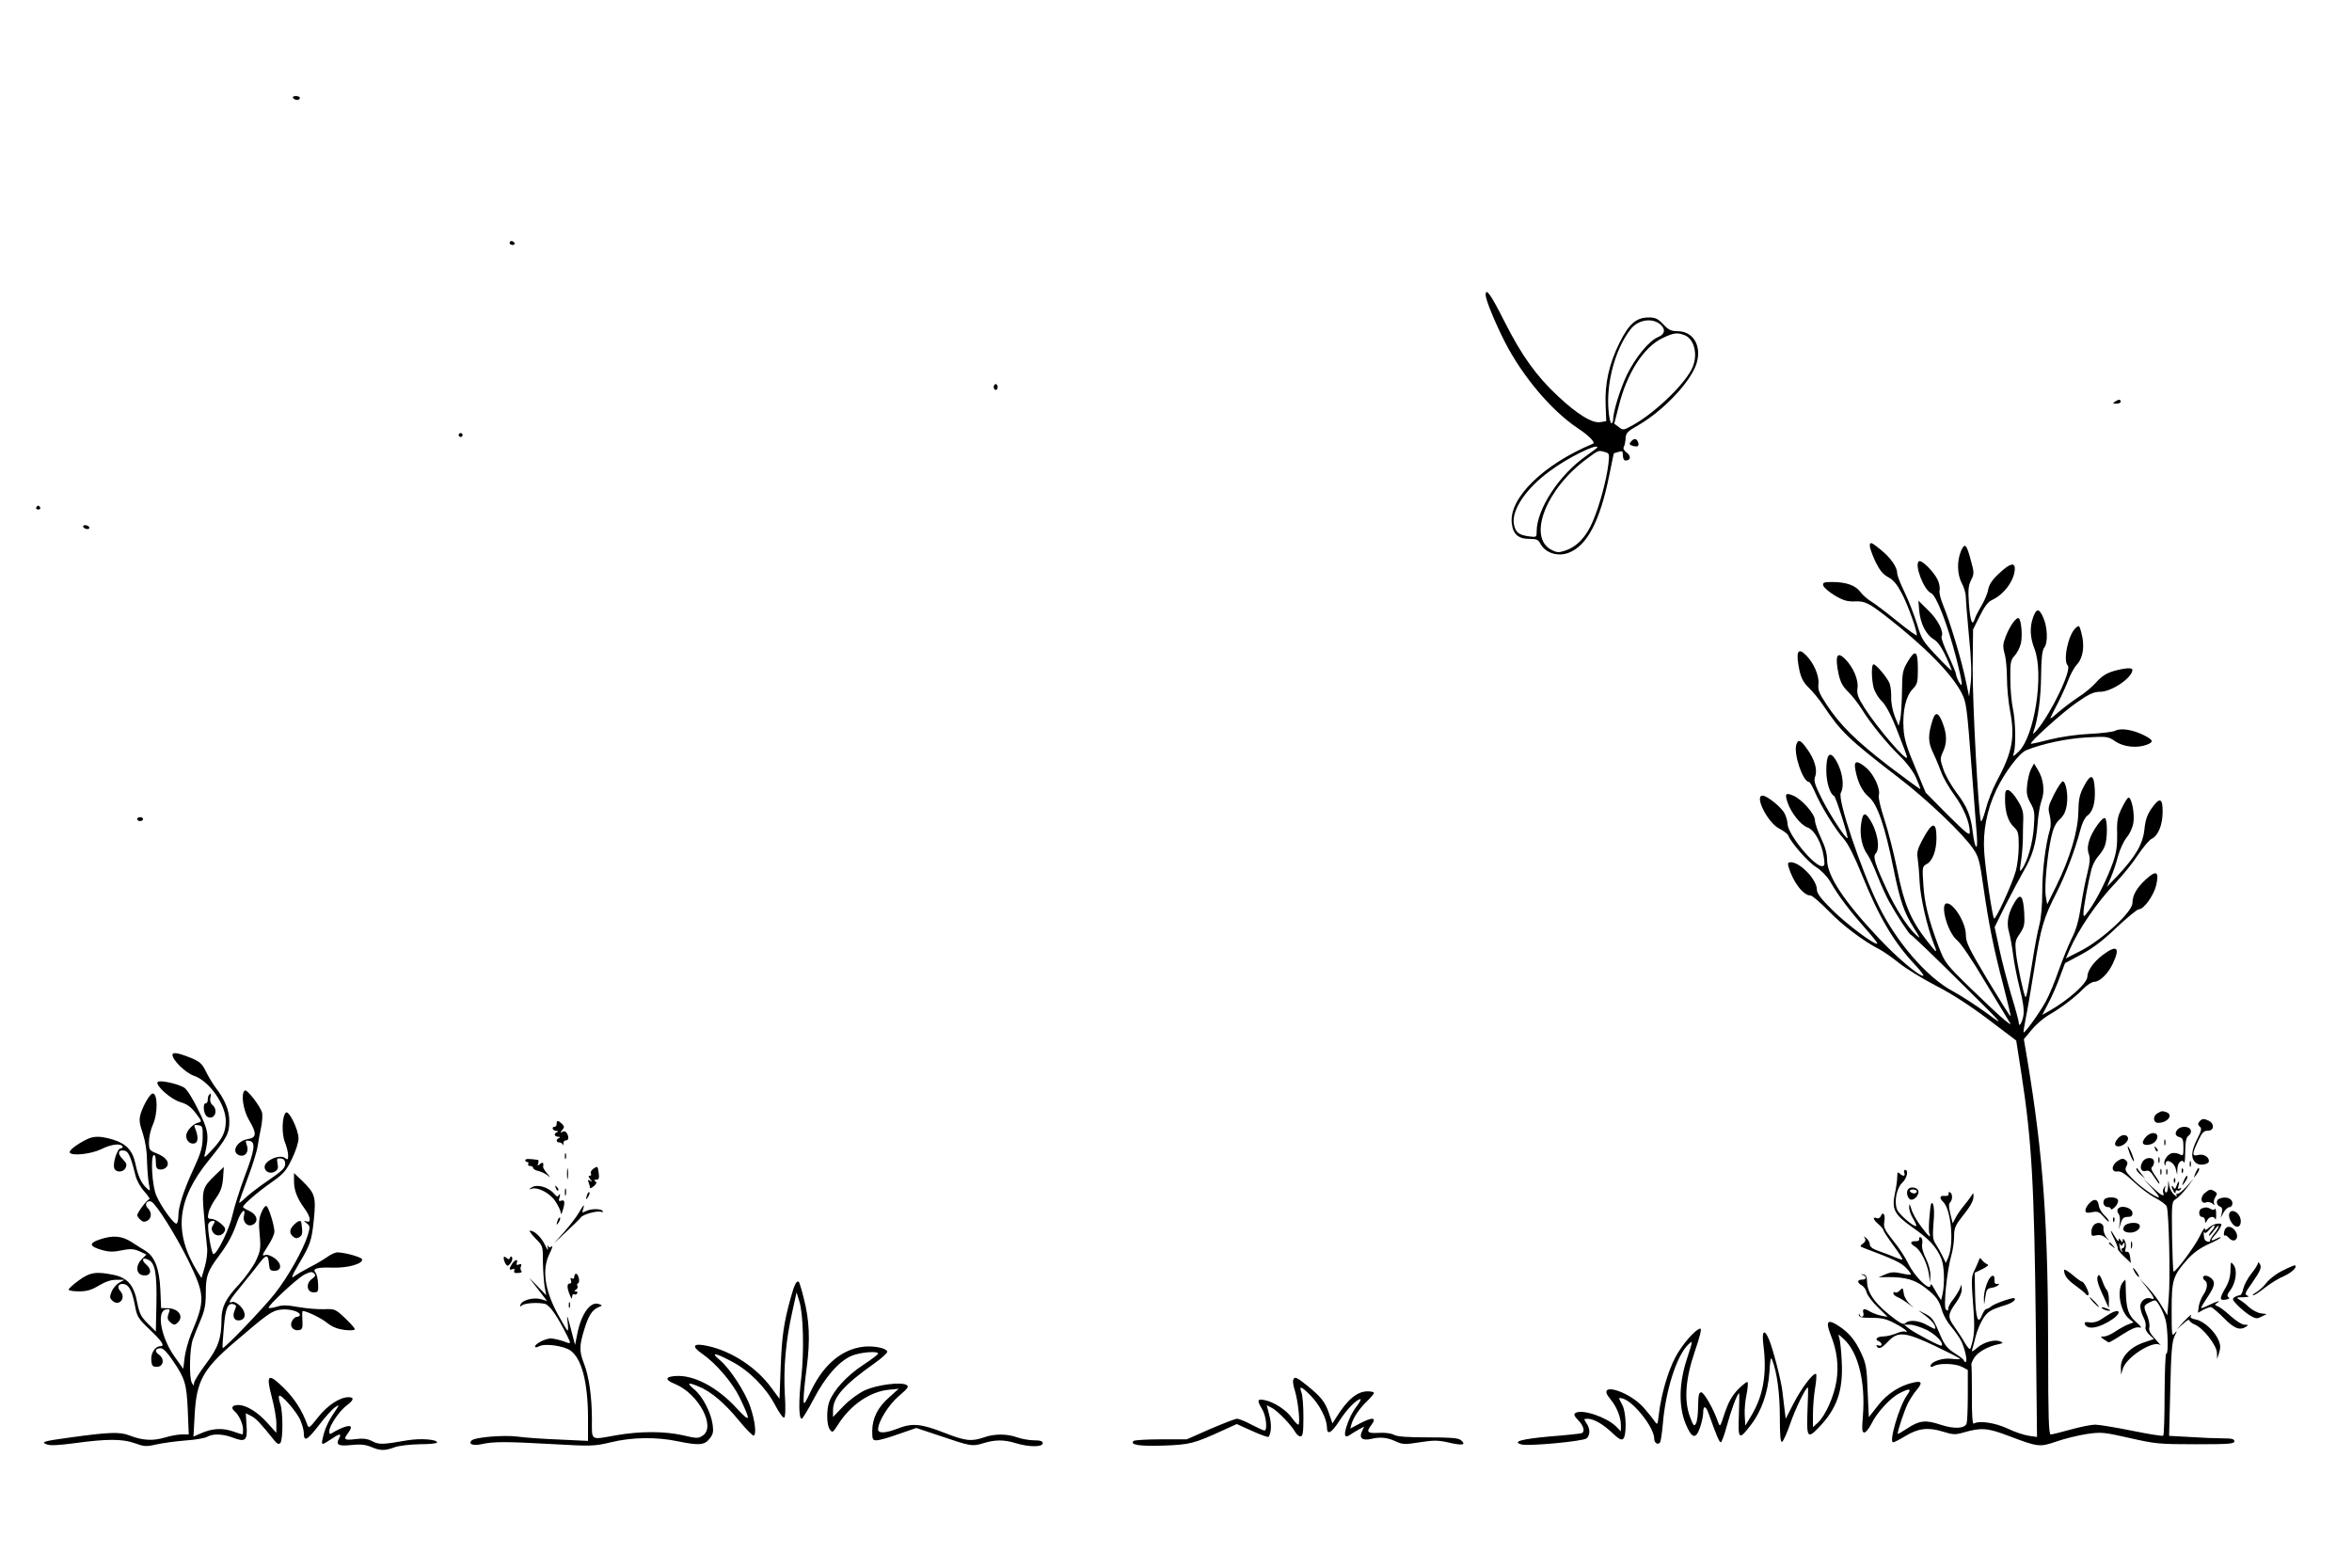 <?xml version="1.0" standalone="no"?>
<!DOCTYPE svg PUBLIC "-//W3C//DTD SVG 20010904//EN"
 "http://www.w3.org/TR/2001/REC-SVG-20010904/DTD/svg10.dtd">
<svg version="1.0" xmlns="http://www.w3.org/2000/svg"
 width="1200pt" height="800pt" viewBox="0 0 1200 800"
 preserveAspectRatio="xMidYMid meet">

<g transform="translate(0,800) scale(0.1,-0.1)"
fill="#000000" stroke="none">
<path d="M1495 7500 c3 -5 13 -10 21 -10 8 0 14 5 14 10 0 6 -9 10 -21 10 -11
0 -17 -4 -14 -10z"/>
<path d="M2600 6760 c0 -5 7 -10 16 -10 8 0 12 5 9 10 -3 6 -10 10 -16 10 -5
0 -9 -4 -9 -10z"/>
<path d="M7580 6495 c0 -26 48 -142 100 -244 90 -174 236 -347 371 -437 55
-36 90 -72 77 -78 -253 -105 -429 -277 -415 -405 6 -57 33 -81 91 -81 36 0 45
-4 56 -26 25 -46 88 -66 143 -45 95 36 161 164 208 398 12 59 22 109 23 109 0
1 11 5 24 8 19 6 22 4 22 -18 0 -16 6 -26 14 -26 26 0 29 22 6 40 -15 11 -20
22 -15 30 4 7 8 27 9 43 1 27 9 36 66 68 129 75 268 223 296 315 27 90 -17
164 -98 164 -32 0 -46 7 -72 35 -27 29 -41 35 -73 35 -65 0 -102 -32 -151
-131 -52 -106 -75 -206 -70 -316 l3 -82 -29 -5 c-40 -8 -117 38 -218 133 -111
104 -184 206 -272 380 -70 139 -96 175 -96 136z m893 -152 c26 -24 21 -49 -13
-63 -47 -19 -117 -105 -160 -194 -35 -74 -70 -188 -70 -229 0 -9 -4 -17 -9
-17 -4 0 -11 28 -14 63 -13 140 32 311 110 414 38 52 113 64 156 26z m121 -53
c49 -18 70 -97 42 -163 -33 -80 -184 -227 -299 -293 -53 -30 -55 -31 -77 -14
l-24 18 22 86 c42 172 129 307 227 352 55 26 72 28 109 14z m-444 -573 c0 -2
-24 -20 -54 -41 -139 -96 -256 -273 -256 -389 0 -29 -1 -29 -40 -24 -51 7 -68
20 -76 62 -13 71 61 182 183 271 91 68 243 143 243 121z m39 -24 c22 -6 23 -9
17 -62 -10 -80 -43 -205 -78 -288 -33 -81 -82 -133 -143 -153 -33 -11 -43 -10
-71 5 -121 65 -26 310 180 462 63 47 60 46 95 36z"/>
<path d="M5070 6025 c0 -8 5 -15 10 -15 6 0 10 7 10 15 0 8 -4 15 -10 15 -5 0
-10 -7 -10 -15z"/>
<path d="M10790 5950 c-12 -8 -11 -10 8 -10 12 0 22 5 22 10 0 13 -11 13 -30
0z"/>
<path d="M2340 5780 c0 -5 5 -10 10 -10 6 0 10 5 10 10 0 6 -4 10 -10 10 -5 0
-10 -4 -10 -10z"/>
<path d="M8321 5746 c-10 -11 -8 -16 9 -21 26 -8 35 -1 27 20 -8 19 -21 19
-36 1z"/>
<path d="M185 5410 c-3 -5 1 -10 10 -10 9 0 13 5 10 10 -3 6 -8 10 -10 10 -2
0 -7 -4 -10 -10z"/>
<path d="M425 5310 c3 -5 13 -10 21 -10 8 0 12 5 9 10 -3 6 -13 10 -21 10 -8
0 -12 -4 -9 -10z"/>
<path d="M9540 5213 c0 -10 13 -45 28 -78 22 -45 38 -65 65 -80 27 -14 46 -37
71 -85 30 -57 76 -185 76 -212 0 -5 -45 27 -99 71 -55 45 -115 90 -133 101
-19 11 -44 33 -56 49 -25 34 -73 51 -145 51 -41 0 -48 -3 -45 -17 2 -10 28
-33 58 -51 43 -26 65 -32 100 -31 53 3 73 -7 160 -74 200 -155 340 -297 390
-397 23 -46 26 -74 50 -390 11 -146 23 -296 26 -335 6 -84 -10 -70 -21 19 -10
84 -28 129 -84 203 -27 36 -57 89 -66 118 -17 50 -17 55 -2 88 21 44 21 89 -1
146 -21 56 -37 61 -51 19 -25 -78 -25 -115 2 -170 14 -29 32 -74 42 -100 9
-26 39 -78 66 -115 48 -65 79 -141 79 -190 0 -20 -19 -4 -113 89 l-112 113
-54 130 c-43 101 -56 145 -59 196 -6 90 12 167 46 202 25 26 27 35 27 104 0
93 -13 102 -52 36 -26 -44 -28 -57 -29 -154 -1 -59 -5 -122 -9 -140 l-8 -33
-20 49 c-11 29 -19 70 -18 96 1 25 -3 57 -8 71 -11 29 -69 98 -82 98 -12 0
-11 -76 1 -122 6 -20 24 -50 41 -66 21 -21 48 -71 80 -154 27 -68 49 -127 49
-132 0 -28 -153 151 -218 253 -33 53 -39 69 -35 100 6 42 -22 107 -63 148 -42
42 -53 17 -33 -79 9 -39 21 -62 48 -88 20 -19 51 -59 70 -89 45 -73 127 -174
196 -241 34 -33 66 -76 81 -109 13 -30 23 -55 21 -57 -1 -2 -72 50 -158 115
-169 130 -250 210 -320 316 -38 58 -45 76 -41 106 4 41 -24 106 -64 146 -42
42 -53 17 -33 -79 9 -39 21 -62 48 -88 20 -19 51 -57 70 -85 95 -142 130 -175
391 -376 143 -110 326 -284 377 -360 28 -40 34 -63 52 -192 28 -194 53 -319
102 -505 22 -85 39 -156 37 -158 -2 -2 -54 81 -116 184 -98 164 -112 193 -112
232 0 60 -61 160 -97 160 -37 0 3 -147 51 -187 20 -16 80 -104 141 -208 60
-99 115 -191 124 -205 15 -23 12 -22 -24 7 -22 18 -99 90 -171 160 -128 125
-131 130 -163 213 -52 139 -72 220 -78 316 -6 88 -5 92 16 104 31 16 51 69 51
134 0 89 -23 84 -76 -18 -20 -38 -25 -58 -20 -85 3 -20 8 -74 10 -121 4 -80
38 -228 71 -313 23 -57 19 -56 -35 14 -82 106 -115 184 -150 359 -17 85 -47
202 -66 259 -19 59 -32 112 -28 123 9 31 -24 104 -62 138 -49 42 -67 40 -58
-7 12 -65 35 -112 70 -141 42 -35 81 -147 124 -361 35 -172 54 -226 106 -309
33 -52 34 -55 9 -32 -43 39 -104 134 -150 234 -57 123 -70 165 -56 179 26 26
10 118 -32 180 -24 35 -34 28 -42 -32 -7 -54 6 -116 33 -152 10 -13 33 -62 51
-109 19 -47 45 -105 59 -130 41 -74 104 -170 111 -170 4 0 115 -106 247 -237
234 -231 237 -235 142 -164 -54 39 -132 90 -175 113 -131 70 -287 250 -378
436 -91 186 -211 544 -193 576 22 40 5 128 -35 181 -25 32 -39 6 -39 -67 0
-60 19 -121 40 -130 8 -3 74 -210 68 -215 -7 -7 -87 115 -128 195 -39 78 -45
97 -37 119 13 34 -3 89 -41 141 -33 47 -46 51 -55 22 -15 -47 34 -190 64 -190
5 0 19 -24 31 -52 29 -69 105 -193 148 -240 21 -24 53 -87 92 -183 88 -218
163 -345 274 -462 27 -29 44 -53 39 -53 -24 0 -134 93 -226 191 -177 187 -265
320 -265 401 0 31 -10 68 -31 111 -17 36 -31 77 -31 91 0 32 -67 108 -111 126
-38 16 -44 10 -29 -34 17 -52 67 -116 101 -128 36 -12 74 -80 84 -151 6 -39 5
-47 -9 -47 -42 0 -176 165 -176 217 0 13 -7 37 -15 52 -15 31 -90 91 -112 91
-44 0 26 -139 86 -169 21 -11 41 -26 44 -33 14 -37 101 -137 142 -162 28 -18
57 -48 73 -75 40 -71 99 -148 175 -234 38 -43 68 -80 65 -82 -10 -11 -157 99
-230 172 -57 56 -78 84 -78 103 0 51 -85 140 -134 140 -13 0 -16 -5 -11 -22
23 -80 76 -148 113 -148 8 0 49 -35 91 -78 71 -74 180 -156 261 -197 19 -10
64 -41 100 -70 36 -29 120 -80 187 -115 79 -40 173 -101 266 -171 l144 -109
26 -167 c53 -342 66 -564 74 -1297 l6 -559 -41 6 c-23 3 -72 19 -109 37 -65
30 -146 42 -173 25 -6 -4 -10 47 -9 143 0 82 -1 153 -3 158 -1 5 6 22 16 37
20 29 69 56 121 67 25 5 27 8 12 14 -27 13 -84 -2 -118 -31 -27 -23 -31 -24
-26 -7 3 10 11 39 17 64 6 25 22 64 35 86 24 40 39 50 117 74 35 11 55 26 46
35 -6 6 -102 -27 -119 -42 -8 -7 -20 -13 -25 -13 -5 0 -15 -15 -22 -32 -20
-52 -32 -15 -35 109 l-2 108 40 19 c25 13 34 21 25 24 -8 3 -20 12 -27 21 -10
14 -12 14 -18 -4 -4 -11 -14 -34 -23 -52 -14 -27 -14 -49 -5 -169 10 -126 7
-163 -13 -224 -3 -9 -12 -1 -28 25 -12 22 -37 60 -54 84 -36 50 -35 64 9 125
16 22 29 51 28 65 l-1 26 -11 -26 c-7 -14 -22 -38 -34 -53 -13 -16 -23 -36
-23 -44 0 -12 -3 -13 -12 -4 -13 13 5 196 28 276 8 27 14 71 14 97 0 40 6 55
38 96 47 59 62 86 61 110 0 17 -1 17 -12 -1 -7 -11 -24 -33 -38 -50 -14 -17
-33 -44 -41 -60 l-15 -29 -12 48 c-8 34 -9 51 -2 58 14 14 14 44 1 52 -6 4 -9
1 -8 -7 2 -8 -5 -12 -19 -11 -26 3 -30 -9 -9 -30 41 -40 56 -209 27 -282 l-13
-30 -17 35 c-9 19 -25 47 -35 62 -15 23 -16 39 -11 106 5 49 3 87 -3 98 -8 14
-12 1 -17 -59 -4 -42 -5 -83 -1 -92 10 -27 -3 -16 -43 37 -22 29 -44 69 -49
88 -9 29 -10 31 -11 10 -1 -14 8 -40 20 -59 11 -18 18 -35 16 -37 -9 -9 -89
59 -98 84 -16 40 -2 110 27 137 24 22 33 65 14 65 -5 0 -7 -7 -4 -15 7 -18 -7
-20 -24 -3 -9 9 -12 6 -12 -17 0 -16 -5 -54 -12 -86 -17 -81 -3 -107 92 -174
83 -58 120 -98 145 -158 15 -37 18 -127 6 -182 l-7 -30 -16 25 c-8 14 -20 34
-26 45 -6 11 -12 14 -12 7 -1 -36 -81 42 -115 112 -13 28 -47 80 -76 115 -44
56 -50 68 -45 97 7 34 -7 56 -18 28 -4 -9 -13 -14 -21 -10 -23 8 -18 -8 10
-32 14 -12 25 -26 25 -31 0 -4 23 -39 50 -76 28 -38 49 -70 46 -72 -2 -2 -19
3 -37 11 -19 8 -55 22 -81 31 -33 11 -48 22 -48 35 0 9 -8 24 -17 31 -14 12
-16 12 -8 0 5 -9 2 -19 -10 -27 -17 -13 -17 -14 6 -23 157 -59 189 -75 214
-101 16 -16 27 -32 24 -34 -2 -2 -24 0 -49 6 -35 8 -52 7 -80 -5 l-35 -15 50
1 c88 0 137 -14 190 -56 55 -43 69 -63 85 -119 6 -20 26 -56 46 -79 19 -23 42
-55 49 -70 20 -37 35 -109 24 -109 -5 0 -9 3 -9 8 0 4 -21 20 -46 36 -37 23
-52 42 -71 85 -39 92 -43 98 -87 120 -22 12 -33 16 -22 9 45 -31 74 -59 79
-77 4 -17 1 -16 -37 5 -44 26 -95 31 -114 12 -8 -8 -20 -4 -49 17 -102 75
-146 134 -147 195 -1 27 -5 35 -21 37 -16 1 -16 1 -2 -3 23 -7 22 -24 -3 -24
-25 0 -26 -16 -1 -29 10 -6 22 -22 25 -37 4 -14 29 -48 57 -75 l50 -49 -33 6
c-18 4 -43 13 -55 20 -31 19 -42 17 -36 -6 6 -21 -13 -28 -20 -7 -2 7 -3 6 -3
-3 1 -12 16 -15 66 -15 51 0 76 -6 117 -28 28 -14 55 -32 59 -38 4 -8 3 -9 -4
-5 -6 4 -28 0 -48 -9 -20 -8 -49 -15 -65 -15 -31 0 -47 -15 -24 -24 8 -3 15
-10 15 -17 0 -6 -7 -8 -16 -5 -8 3 -12 2 -9 -4 11 -17 25 -11 59 25 50 52 85
49 240 -24 69 -33 126 -62 126 -65 0 -3 -19 -3 -43 0 -45 6 -107 -15 -107 -37
0 -6 6 -6 19 1 29 15 108 12 141 -5 l30 -16 0 -128 c0 -71 -3 -136 -6 -145
-10 -27 -65 -29 -134 -6 -75 25 -107 22 -170 -20 -24 -16 -45 -28 -47 -27 -5
5 34 122 52 157 10 19 28 48 41 63 33 39 31 51 -8 43 -71 -14 -139 -57 -186
-118 l-47 -60 -6 133 c-4 118 -8 141 -33 194 -31 67 -63 106 -120 142 -52 33
-62 20 -36 -48 33 -81 42 -158 30 -236 -12 -77 -56 -177 -95 -213 l-25 -23 0
68 c0 38 5 97 11 132 6 35 8 67 5 71 -12 11 -74 -70 -115 -150 l-40 -78 -6 48
c-3 26 -8 67 -11 92 -6 55 -48 216 -68 264 -24 58 -38 45 -29 -26 19 -147 0
-257 -59 -358 l-33 -55 -3 50 c-2 28 2 76 9 108 6 32 9 60 5 64 -3 4 -25 -14
-49 -38 -31 -33 -48 -64 -67 -119 -24 -74 -24 -74 -35 -45 -21 63 -71 150 -85
150 -12 0 -15 -15 -16 -70 0 -39 -5 -79 -11 -89 -9 -16 -13 -13 -29 30 -33 85
-25 196 23 337 25 72 36 117 29 117 -23 0 -95 -82 -129 -148 -37 -71 -71 -187
-83 -287 -7 -58 -7 -59 -23 -36 -9 13 -33 43 -54 67 -80 90 -247 135 -172 46
33 -39 55 -93 55 -134 l0 -32 -27 27 c-50 47 -171 87 -204 67 -11 -7 -8 -15
14 -38 29 -30 35 -60 15 -66 -7 -2 -78 -10 -158 -16 -145 -13 -198 -27 -147
-41 37 -10 314 16 332 31 19 16 19 50 -1 78 -14 21 -14 22 6 22 32 0 80 -28
127 -73 33 -31 46 -38 55 -29 18 18 16 132 -4 171 -22 42 -22 40 2 34 55 -15
160 -148 160 -204 0 -23 20 -35 30 -19 4 6 10 48 14 93 14 172 71 351 131 407
23 22 23 21 -7 -71 -42 -126 -44 -245 -8 -334 32 -77 52 -82 74 -19 9 26 16
60 16 76 0 39 14 35 29 -9 39 -110 53 -143 61 -143 4 0 18 37 30 82 21 78 54
168 63 168 2 0 1 -50 -1 -110 -5 -128 0 -132 63 -49 53 69 86 165 93 269 4 66
7 79 14 60 25 -64 39 -173 39 -293 0 -88 3 -127 11 -125 6 2 25 44 42 93 26
76 79 185 90 185 2 0 1 -54 -2 -120 -5 -138 0 -145 60 -82 90 94 122 186 115
330 -2 53 -8 108 -12 122 -8 25 -8 25 24 -5 72 -67 109 -217 96 -387 -6 -72
-5 -88 7 -88 8 0 23 19 35 42 28 59 98 135 144 158 54 28 64 25 38 -11 -39
-55 -93 -239 -70 -239 6 0 33 14 61 31 66 40 116 47 191 24 54 -17 66 -17 107
-5 92 26 121 24 232 -18 150 -57 157 -57 242 -28 40 14 109 31 153 38 77 11
87 10 220 -20 132 -30 151 -32 338 -32 168 0 197 2 197 15 0 12 -13 15 -58 15
-33 0 -108 3 -167 7 l-108 6 6 238 c4 189 9 244 22 271 14 28 14 30 0 14 -14
-18 -15 -8 -15 117 0 156 6 176 80 260 29 32 64 58 106 77 35 16 64 31 64 35
0 3 -9 1 -19 -5 -31 -16 -36 -12 -14 13 11 12 25 31 31 43 10 18 8 21 -13 20
-13 -1 -33 -10 -44 -20 -16 -15 -21 -16 -21 -5 -1 8 -13 -11 -28 -42 -24 -49
-118 -177 -132 -178 -3 -1 -6 80 -8 178 -2 178 -2 179 22 194 13 9 38 35 56
59 l32 43 -36 -40 c-20 -22 -41 -39 -47 -37 -6 1 -7 -3 -3 -10 4 -7 -2 -5 -14
6 -11 10 -23 32 -25 50 -4 29 -4 28 -5 -7 -1 -21 -6 -36 -12 -32 -5 3 -7 13
-4 23 5 14 4 14 -4 3 -6 -8 -8 -20 -5 -28 9 -24 -11 -14 -57 30 l-45 42 45
-48 c24 -26 40 -47 34 -47 -18 0 -98 57 -137 98 -33 34 -37 43 -28 60 8 15 7
23 -4 32 -12 10 -20 9 -40 -4 -34 -22 -34 -59 -1 -54 18 2 39 -12 83 -53 33
-31 82 -68 110 -82 28 -15 54 -34 58 -44 11 -28 19 -368 10 -467 l-7 -88 -29
48 c-15 27 -47 69 -70 94 l-42 45 37 -47 c39 -51 44 -63 20 -54 -25 9 -54 -12
-54 -40 0 -14 7 -39 16 -56 9 -17 14 -38 11 -48 -3 -11 5 -28 19 -41 l24 -22
-53 -18 c-70 -24 -117 -75 -116 -126 l1 -38 9 30 c17 60 158 149 191 121 7 -6
-4 7 -24 29 -27 29 -36 46 -32 61 3 12 -2 38 -10 59 -21 50 -21 52 13 70 29
14 30 14 49 -18 11 -17 25 -50 31 -72 12 -45 15 -179 4 -172 -5 3 -8 -89 -9
-204 0 -115 -3 -212 -7 -215 -3 -4 -75 8 -159 25 -84 17 -169 31 -188 31 -19
0 -76 -11 -125 -25 -50 -14 -96 -25 -102 -25 -10 0 -13 90 -13 418 0 657 -25
1003 -106 1493 l-18 106 39 47 c21 26 59 59 84 74 65 37 140 94 180 136 19 20
45 36 57 36 28 0 72 44 95 95 38 82 19 96 -55 40 -45 -35 -76 -79 -76 -109 0
-32 -92 -116 -193 -174 l-37 -21 31 60 c18 33 44 93 58 132 l27 72 84 45 c59
32 112 72 180 138 54 50 104 92 113 92 25 0 75 69 88 122 16 70 2 80 -51 32
-48 -44 -70 -82 -70 -122 0 -45 -151 -184 -258 -241 l-82 -42 19 43 c45 105
141 245 235 343 37 39 88 102 114 142 26 39 57 76 69 82 34 16 56 69 57 136 1
74 -15 79 -57 19 -22 -32 -31 -58 -36 -107 -8 -75 -45 -137 -138 -237 l-53
-55 19 45 c11 25 28 74 37 110 10 36 30 79 45 97 16 19 30 50 34 76 7 45 -9
127 -25 127 -5 0 -20 -24 -34 -53 -22 -44 -26 -65 -24 -132 1 -61 -4 -96 -21
-145 -29 -82 -84 -193 -122 -244 -27 -37 -29 -38 -29 -15 0 27 25 162 41 224
6 22 21 51 34 65 13 14 29 38 34 53 14 35 14 134 1 142 -13 8 -68 -69 -81
-116 -8 -26 -9 -46 -2 -66 8 -22 6 -46 -7 -99 -10 -39 -25 -115 -33 -170 -11
-71 -24 -119 -47 -163 -17 -35 -47 -109 -67 -165 -19 -55 -48 -126 -65 -156
-32 -59 -108 -164 -113 -158 -2 2 3 33 10 68 8 36 27 151 44 255 33 211 47
259 114 390 47 93 94 217 121 319 8 33 23 64 34 72 30 21 43 65 40 135 -4 80
-21 84 -57 14 -21 -40 -26 -65 -27 -130 -2 -97 -42 -232 -112 -375 l-47 -95
-7 40 c-8 47 7 212 28 304 10 45 22 71 43 90 21 19 31 41 36 74 8 50 -4 117
-20 120 -5 1 -25 -28 -44 -65 -31 -62 -33 -71 -23 -108 6 -26 7 -53 1 -73 -23
-79 -39 -211 -39 -317 0 -70 -6 -137 -15 -170 -8 -30 -24 -113 -35 -185 -26
-161 -31 -187 -36 -182 -8 8 -42 165 -48 223 -6 56 -4 66 20 100 23 35 25 47
22 106 -5 86 -19 103 -47 57 -35 -56 -45 -108 -31 -154 6 -22 16 -74 21 -115
5 -41 20 -119 34 -173 17 -67 23 -110 19 -138 -6 -38 -24 -65 -24 -37 0 8 -17
72 -39 143 -21 72 -49 178 -61 237 l-23 107 56 113 c32 62 73 140 92 173 45
77 63 138 71 239 3 45 12 98 20 120 18 47 11 110 -18 157 l-20 33 -15 -28 c-8
-15 -17 -52 -20 -81 -5 -43 -1 -60 17 -93 21 -37 22 -50 17 -124 -6 -81 -32
-174 -61 -213 -12 -17 -12 -12 -5 36 5 29 9 81 10 114 0 33 1 81 2 106 1 36
-5 57 -29 95 -16 27 -37 50 -47 52 -14 3 -17 -5 -17 -45 0 -66 15 -115 45
-143 22 -21 25 -31 25 -98 0 -41 -7 -99 -16 -130 -20 -69 -102 -247 -110 -239
-8 8 -43 238 -50 337 -8 107 13 216 61 318 42 89 118 190 154 204 85 34 205
59 306 65 107 6 111 5 149 -21 42 -28 111 -35 160 -16 37 14 32 25 -19 50 -56
27 -115 36 -143 21 -11 -6 -70 -13 -131 -16 -66 -3 -147 -15 -203 -29 -51 -13
-94 -23 -96 -21 -8 7 166 164 234 210 63 44 87 55 120 55 58 0 164 72 164 112
0 13 -42 9 -98 -7 -36 -11 -60 -27 -85 -55 -19 -22 -61 -58 -95 -79 -33 -22
-79 -57 -103 -78 -23 -21 -40 -33 -38 -28 2 6 20 42 40 80 20 39 44 93 54 120
11 28 29 60 41 73 33 35 42 97 23 165 -10 37 -11 38 -29 22 -38 -35 -65 -166
-40 -191 22 -22 -85 -244 -157 -329 -18 -21 -23 -24 -18 -10 24 68 38 175 39
286 1 93 6 131 16 144 20 24 17 106 -5 154 -21 48 -35 48 -52 0 -18 -51 -15
-102 7 -159 50 -128 1 -448 -81 -526 -29 -27 -31 -27 -24 -6 11 37 9 163 -5
227 -7 33 -13 102 -13 152 -1 83 2 95 22 117 12 13 27 41 32 63 9 40 2 120
-11 128 -12 8 -46 -40 -66 -92 -15 -38 -16 -52 -6 -89 7 -24 12 -81 12 -126 0
-45 7 -120 16 -167 26 -136 11 -211 -71 -363 -19 -36 -44 -99 -54 -140 -11
-40 -22 -66 -24 -58 -13 37 -43 605 -42 781 l2 197 34 68 c24 49 42 73 64 83
61 28 114 101 115 159 0 34 -26 27 -80 -24 -36 -33 -51 -57 -56 -83 -3 -20
-19 -56 -34 -82 -15 -25 -31 -55 -34 -67 -13 -40 -23 -14 -30 76 -5 72 -3 94
11 122 16 32 16 38 -1 99 -22 85 -32 94 -51 48 -21 -51 -19 -120 5 -164 11
-21 20 -51 20 -68 0 -16 7 -106 16 -200 12 -115 14 -193 9 -240 l-8 -70 -18
85 c-21 103 -81 301 -114 380 -13 31 -22 66 -19 77 3 12 -1 37 -10 55 -21 43
-81 102 -95 94 -25 -16 24 -146 62 -163 27 -12 83 -158 128 -330 32 -128 37
-162 14 -123 -8 14 -14 31 -15 39 0 7 -18 51 -40 98 -22 47 -37 89 -34 94 14
23 -18 87 -67 134 l-51 50 4 -50 c6 -67 35 -124 74 -147 28 -17 54 -61 92
-158 3 -8 -30 23 -73 69 -75 79 -81 89 -105 170 -15 47 -43 119 -63 160 -20
41 -37 84 -37 95 0 32 -33 79 -82 119 -51 42 -58 44 -58 20z m1747 -3491 c-10
-10 -17 -22 -17 -27 0 -5 11 6 25 25 14 19 25 29 25 23 0 -6 -11 -25 -25 -41
-13 -16 -22 -32 -19 -35 3 -3 -2 -4 -12 -3 -13 2 -19 12 -20 32 -1 16 0 23 3
16 3 -8 11 -4 25 13 11 14 23 24 26 21 3 -3 -2 -14 -11 -24z m-1456 -509 c47
-24 88 -67 75 -80 -5 -5 -136 64 -166 87 l-25 20 30 0 c17 0 55 -12 86 -27z"/>
<path d="M700 3820 c0 -5 7 -10 15 -10 8 0 15 5 15 10 0 6 -7 10 -15 10 -8 0
-15 -4 -15 -10z"/>
<path d="M880 2617 c0 -27 68 -93 110 -107 77 -26 162 -146 162 -230 0 -56
-16 -90 -72 -150 -35 -38 -41 -41 -35 -20 23 94 19 121 -34 227 -30 62 -59
106 -73 114 -38 21 -127 39 -134 27 -11 -18 68 -88 116 -102 34 -10 54 -24 79
-57 30 -39 32 -44 15 -47 -29 -6 -64 -43 -64 -68 0 -27 22 -46 45 -38 17 7 17
37 0 77 -6 16 -4 18 16 15 22 -3 24 -7 23 -64 -1 -50 -9 -78 -47 -160 -51
-111 -77 -192 -77 -240 0 -18 -4 -35 -9 -38 -11 -7 -78 84 -103 142 -22 48
-31 202 -13 208 6 2 10 -13 10 -33 0 -31 4 -39 21 -41 11 -2 26 4 33 12 19 22
-1 51 -49 70 -38 15 -40 18 -40 60 0 24 9 63 20 87 26 58 25 159 -1 159 -13 0
-47 -58 -61 -102 -9 -32 -8 -48 11 -103 13 -42 21 -92 21 -138 1 -39 5 -91 9
-115 8 -42 8 -43 -11 -25 -27 25 -43 58 -57 124 -14 68 -47 103 -116 124 -65
19 -99 19 -138 -2 -49 -25 -87 -55 -81 -65 11 -18 109 -7 159 17 52 26 99 32
110 15 3 -5 -1 -10 -9 -10 -16 0 -40 -68 -34 -98 5 -26 45 -27 58 -3 9 18 6
25 -15 47 -28 28 -22 49 11 42 19 -3 33 -35 55 -126 6 -25 25 -60 46 -83 19
-21 30 -39 25 -39 -11 0 -62 -68 -62 -82 0 -3 7 -14 16 -22 12 -12 20 -13 35
-6 23 13 25 43 3 65 -19 18 -5 42 18 33 24 -10 125 -171 189 -301 85 -175 87
-203 14 -374 -14 -35 -29 -89 -33 -120 l-7 -58 -43 60 c-71 99 -96 236 -44
243 20 3 21 1 12 -22 -7 -19 -6 -29 6 -41 19 -18 26 -19 42 -3 31 31 2 71 -52
72 l-34 1 -4 95 c-5 107 -29 168 -76 197 -15 9 -47 29 -71 45 -51 32 -95 36
-165 12 -55 -19 -50 -35 18 -54 33 -9 57 -9 95 -1 50 10 66 9 107 -11 l21 -10
-24 -24 c-33 -33 -29 -78 8 -82 39 -5 47 27 15 55 -28 24 -18 40 13 23 33 -17
42 -74 39 -225 l-3 -140 -41 41 c-35 35 -43 51 -54 107 -16 86 -48 125 -115
140 -93 20 -126 15 -183 -27 -29 -21 -52 -42 -52 -47 0 -5 24 -9 53 -9 40 0
64 7 102 30 33 20 63 30 90 29 l40 0 -26 -14 c-14 -8 -32 -28 -39 -45 -11 -27
-11 -34 3 -47 33 -33 73 13 41 48 -21 23 -7 44 24 35 23 -8 38 -40 52 -116 9
-49 17 -61 75 -116 64 -61 78 -84 52 -84 -26 0 -49 -37 -45 -72 2 -28 7 -33
28 -33 34 0 41 41 11 62 -24 16 -19 33 9 33 12 0 34 -22 60 -61 64 -93 72
-120 78 -256 l5 -123 -35 0 c-19 0 -58 -7 -88 -16 -60 -18 -114 -15 -180 11
-50 19 -103 17 -305 -11 -134 -18 -149 -23 -116 -35 16 -7 63 -4 139 6 167 23
247 23 310 0 47 -17 58 -18 110 -6 31 7 98 16 147 20 50 3 100 12 112 19 30
17 79 15 130 -4 65 -25 76 -16 71 60 l-4 64 28 -14 c24 -12 50 -40 117 -124
14 -18 23 -22 31 -14 14 14 15 155 0 200 -7 19 -9 38 -6 41 10 10 87 -78 107
-121 10 -23 19 -53 19 -68 0 -48 17 -39 77 39 32 42 69 83 83 92 23 15 23 14
-6 -29 -31 -46 -48 -84 -58 -132 -8 -34 -4 -34 42 -3 44 30 56 32 42 5 -18
-33 -4 -41 63 -34 46 5 72 2 101 -10 47 -20 69 -20 121 -1 23 8 78 14 128 15
48 0 87 4 87 9 0 16 -86 22 -151 11 -128 -22 -144 -23 -179 -5 -25 13 -46 16
-87 11 -56 -7 -62 -2 -38 30 25 33 19 44 -17 32 -18 -6 -43 -18 -55 -26 -21
-13 -23 -13 -23 5 0 27 52 104 89 131 36 27 40 42 9 42 -44 0 -108 -42 -155
-102 -45 -57 -48 -59 -56 -36 -26 71 -64 130 -116 182 -83 82 -95 74 -65 -41
13 -48 24 -110 24 -137 l0 -48 -46 51 c-50 56 -108 91 -148 91 -31 0 -40 -14
-20 -31 22 -18 44 -64 44 -94 0 -14 -1 -25 -3 -25 -2 0 -25 7 -50 16 -54 18
-104 15 -161 -10 l-39 -17 6 108 c9 173 41 234 198 369 176 151 197 166 242
171 44 5 97 -10 97 -27 0 -5 -7 -10 -15 -10 -8 0 -19 -9 -25 -21 -14 -26 4
-51 34 -47 18 3 21 9 19 51 -2 26 -1 47 1 47 20 0 94 -36 124 -60 27 -22 54
-32 90 -37 32 -3 52 -2 52 4 0 6 -23 31 -50 57 -49 46 -52 47 -108 45 -31 -1
-90 4 -130 11 -55 10 -81 11 -109 2 -20 -6 -39 -9 -42 -6 -8 8 142 148 181
169 30 15 40 17 50 7 10 -10 7 -16 -10 -28 -33 -23 -27 -69 8 -69 23 0 25 3
23 43 -1 24 -7 50 -13 57 -18 21 6 29 89 26 79 -2 155 21 148 43 -4 11 -82 33
-123 35 -12 1 -36 -10 -55 -24 -19 -13 -60 -38 -93 -54 -32 -17 -64 -36 -72
-42 -22 -18 -16 -1 20 60 59 99 66 119 77 225 12 120 7 135 -60 201 l-41 39 0
-42 c0 -46 16 -88 55 -141 30 -41 34 -73 8 -64 -15 5 -15 3 1 -9 18 -14 19
-19 7 -59 -22 -74 -101 -215 -170 -302 -63 -79 -259 -283 -265 -276 -2 2 1 49
6 104 8 102 21 131 53 118 11 -3 11 -10 3 -28 -15 -33 -3 -57 24 -53 34 5 35
42 3 74 -14 14 -32 23 -40 20 -26 -10 -16 7 53 91 37 45 77 96 90 113 31 39
40 38 44 -7 3 -33 6 -38 28 -38 39 0 39 37 0 65 -17 12 -37 19 -45 16 -21 -7
-19 -3 15 51 17 26 30 56 30 68 0 31 -29 123 -40 130 -6 4 -18 -11 -26 -32
-13 -29 -15 -55 -9 -115 6 -70 4 -81 -20 -133 -15 -31 -54 -85 -86 -120 -67
-71 -89 -115 -89 -178 0 -97 -17 -145 -80 -228 -33 -44 -60 -88 -60 -97 -1
-16 -1 -16 -11 1 -15 26 -12 176 5 222 8 22 26 67 40 100 20 47 26 77 26 138
0 86 9 111 70 192 44 60 67 102 90 169 17 52 46 80 35 33 -9 -34 19 -61 46
-46 30 16 20 51 -18 69 -18 8 -33 17 -33 21 0 11 71 73 142 123 64 45 77 59
107 121 20 41 34 85 34 105 0 46 -50 147 -65 132 -19 -19 -22 -108 -4 -152 9
-22 16 -52 16 -66 0 -22 -2 -24 -15 -14 -26 22 -105 -12 -105 -45 0 -24 27
-37 50 -25 18 10 21 18 16 42 -5 26 -3 29 17 26 16 -2 22 -10 22 -28 0 -20
-16 -36 -85 -83 -46 -31 -99 -72 -117 -89 -18 -18 -33 -29 -33 -25 0 4 20 62
45 128 25 66 47 139 50 162 3 23 11 65 17 93 6 29 8 63 5 76 -9 33 -76 120
-88 113 -21 -14 -9 -99 21 -150 41 -69 40 -91 -6 -98 -57 -10 -87 -68 -42 -83
30 -9 50 19 37 53 -8 22 -7 24 13 21 34 -5 28 -46 -25 -185 -24 -65 -52 -152
-61 -194 -15 -69 -78 -199 -97 -199 -10 0 -33 135 -26 154 4 9 13 16 22 16 13
0 13 -3 3 -20 -10 -15 -10 -25 -2 -38 14 -22 44 -22 58 1 9 15 6 23 -17 43
-15 13 -37 24 -49 24 -18 0 -20 4 -14 31 3 17 20 50 38 75 24 34 32 57 36 101
l4 58 -42 -40 c-68 -65 -71 -76 -59 -207 5 -62 12 -133 15 -159 4 -28 -1 -67
-11 -103 l-17 -58 -21 33 c-123 201 -105 367 59 569 92 113 104 136 104 198 0
56 -22 110 -70 172 -14 19 -37 56 -49 81 -18 38 -30 50 -69 67 -70 29 -102 35
-102 19z"/>
<path d="M1067 2413 c-4 -3 -7 -15 -7 -25 0 -10 -4 -18 -10 -18 -18 0 -11 -59
8 -69 36 -19 58 33 26 60 -9 7 -14 22 -11 36 5 25 4 27 -6 16z"/>
<path d="M11008 2319 c-26 -14 -23 -49 3 -49 47 0 79 40 43 54 -21 8 -26 7
-46 -5z"/>
<path d="M11221 2276 c-8 -10 -8 -16 2 -25 12 -9 9 -21 -15 -68 -30 -60 -31
-97 -2 -119 18 -14 64 -6 64 11 0 22 -28 38 -55 31 -32 -8 -32 4 0 72 20 43
29 52 50 52 31 0 35 34 6 50 -26 13 -36 13 -50 -4z"/>
<path d="M2840 2265 c0 -8 -4 -15 -10 -15 -18 0 -11 -20 8 -21 10 0 12 -3 5
-6 -19 -7 -16 -23 5 -24 10 0 12 -3 5 -6 -18 -7 -16 -23 1 -23 8 0 16 -6 19
-12 2 -7 3 -5 2 5 -2 9 3 17 11 17 16 0 18 18 5 39 -5 8 -14 10 -22 5 -12 -7
-12 -5 -1 9 12 14 12 19 -1 32 -20 19 -27 19 -27 0z"/>
<path d="M11112 2238 c-18 -18 -15 -35 8 -41 16 -4 20 -14 20 -51 0 -44 -1
-46 -20 -36 -12 6 -30 8 -40 5 -23 -7 -44 -40 -36 -58 2 -7 5 -4 5 5 2 29 45
6 52 -28 l7 -29 1 31 c1 32 25 53 35 31 2 -7 5 19 5 57 1 52 5 72 18 81 9 7
14 19 10 29 -7 19 -48 21 -65 4z"/>
<path d="M10950 2200 c-12 -12 -19 -27 -17 -33 6 -17 50 -10 65 10 28 38 -14
57 -48 23z"/>
<path d="M10807 2192 c-22 -25 -21 -42 2 -42 23 0 53 28 48 44 -6 19 -32 18
-50 -2z"/>
<path d="M11042 2170 c0 -14 2 -19 5 -12 2 6 2 18 0 25 -3 6 -5 1 -5 -13z"/>
<path d="M10867 2110 c9 -22 18 -38 20 -36 5 5 -24 76 -31 76 -2 0 3 -18 11
-40z"/>
<path d="M10996 2137 c3 -10 9 -15 12 -12 3 3 0 11 -7 18 -10 9 -11 8 -5 -6z"/>
<path d="M2882 2100 c0 -14 2 -19 5 -12 2 6 2 18 0 25 -3 6 -5 1 -5 -13z"/>
<path d="M11012 2080 c0 -14 2 -19 5 -12 2 6 2 18 0 25 -3 6 -5 1 -5 -13z"/>
<path d="M2680 2079 c0 -5 5 -9 11 -9 5 0 7 -4 4 -10 -3 -5 1 -10 9 -10 9 0
16 -4 16 -10 0 -5 12 -13 28 -16 15 -4 36 -14 47 -23 15 -12 15 -10 -3 10 -13
15 -22 30 -21 35 4 21 -2 26 -16 14 -13 -11 -14 -10 -9 4 3 9 2 17 -2 17 -50
7 -64 6 -64 -2z"/>
<path d="M10930 2069 c-16 -28 -5 -52 19 -44 14 4 24 -3 41 -30 12 -19 24 -35
26 -35 6 0 -2 14 -28 52 -11 17 -15 29 -8 33 5 3 10 15 10 26 0 27 -46 26 -60
-2z"/>
<path d="M11172 2060 c0 -14 2 -19 5 -12 2 6 2 18 0 25 -3 6 -5 1 -5 -13z"/>
<path d="M2893 2010 c0 -25 2 -35 4 -22 2 12 2 32 0 45 -2 12 -4 2 -4 -23z"/>
<path d="M3026 2035 c-10 -8 -15 -18 -11 -24 3 -6 1 -11 -6 -11 -8 0 -7 -5 2
-17 12 -14 12 -16 0 -8 -11 6 -13 4 -8 -9 4 -10 7 -22 7 -27 0 -5 9 -1 20 8
14 13 16 19 7 25 -8 5 -7 8 5 8 13 0 16 7 13 31 -5 40 -6 40 -29 24z"/>
<path d="M10900 2033 c0 -5 10 -18 23 -29 l22 -19 -20 25 c-11 14 -21 27 -22
29 -2 2 -3 0 -3 -6z"/>
<path d="M11022 2020 c0 -14 2 -19 5 -12 2 6 2 18 0 25 -3 6 -5 1 -5 -13z"/>
<path d="M11052 2020 c0 -14 2 -19 5 -12 2 6 2 18 0 25 -3 6 -5 1 -5 -13z"/>
<path d="M11131 2024 c0 -11 3 -14 6 -6 3 7 2 16 -1 19 -3 4 -6 -2 -5 -13z"/>
<path d="M11201 2013 c-10 -26 -10 -27 4 -9 8 11 15 23 15 28 0 15 -7 8 -19
-19z"/>
<path d="M11141 1973 c-10 -26 -10 -27 4 -9 8 11 15 23 15 28 0 15 -7 8 -19
-19z"/>
<path d="M11091 1974 c0 -11 3 -14 6 -6 3 7 2 16 -1 19 -3 4 -6 -2 -5 -13z"/>
<path d="M11105 1949 c-6 -17 -9 -19 -16 -8 -5 8 -9 10 -9 4 0 -5 5 -17 10
-25 7 -11 10 -11 10 -2 0 7 4 11 9 7 5 -3 13 0 17 6 5 8 3 9 -6 4 -9 -5 -10
-2 -5 14 3 11 4 21 1 21 -2 0 -8 -10 -11 -21z"/>
<path d="M2710 1939 c-13 -9 -12 -10 3 -5 31 10 94 -23 121 -65 14 -21 26 -47
27 -56 1 -12 4 -10 9 7 14 43 12 60 -6 53 -13 -5 -15 -1 -9 18 4 15 3 19 -3
11 -7 -10 -11 -10 -22 3 -31 38 -91 55 -120 34z"/>
<path d="M2836 1937 c3 -10 9 -15 12 -12 3 3 0 11 -7 18 -10 9 -11 8 -5 -6z"/>
<path d="M2882 1915 c0 -16 2 -22 5 -12 2 9 2 23 0 30 -3 6 -5 -1 -5 -18z"/>
<path d="M9737 1933 c-12 -11 -8 -40 6 -52 18 -14 52 21 44 44 -6 15 -38 21
-50 8z m43 -13 c0 -5 -6 -10 -14 -10 -8 0 -18 5 -21 10 -3 6 3 10 14 10 12 0
21 -4 21 -10z"/>
<path d="M11249 1912 c-26 -22 -20 -58 7 -48 9 4 24 1 32 -6 11 -9 14 -10 9
-1 -4 7 -2 22 5 33 11 17 11 22 -2 30 -21 13 -25 13 -51 -8z"/>
<path d="M2996 1905 c-9 -26 -7 -32 5 -12 6 10 9 21 6 23 -2 3 -7 -2 -11 -11z"/>
<path d="M10734 1875 c-7 -18 3 -35 22 -35 8 0 14 -4 14 -10 0 -5 9 -1 21 11
11 11 18 27 15 35 -7 19 -65 18 -72 -1z"/>
<path d="M11323 1883 c-18 -7 -16 -32 3 -40 11 -4 14 -13 10 -32 l-6 -26 15
28 c9 15 22 27 30 27 8 0 15 9 15 19 0 26 -34 38 -67 24z"/>
<path d="M10661 1861 c-12 -12 -21 -28 -21 -37 0 -13 7 -15 34 -10 29 6 37 2
60 -25 14 -17 26 -26 26 -22 0 5 -11 20 -24 32 -14 13 -26 35 -28 49 -4 33
-22 38 -47 13z"/>
<path d="M2953 1811 c-12 -21 -46 -65 -74 -97 l-53 -59 64 60 c36 33 68 65 73
72 10 16 84 36 104 29 8 -3 11 -1 8 4 -8 13 -61 13 -87 -1 -18 -9 -19 -8 -13
10 10 31 3 25 -22 -18z"/>
<path d="M10805 1830 c-4 -6 -2 -17 4 -24 6 -7 9 -28 6 -47 l-5 -34 10 33 c8
25 16 32 35 32 18 0 25 5 25 19 0 28 -60 45 -75 21z"/>
<path d="M11233 1833 c-18 -7 -16 -43 2 -43 8 0 15 -8 15 -17 1 -17 1 -17 11
0 12 20 35 23 42 5 2 -7 4 4 4 25 0 21 -3 33 -6 28 -4 -6 -12 -6 -21 -1 -16
10 -28 11 -47 3z"/>
<path d="M11376 1812 c-13 -21 14 -72 39 -72 19 0 24 36 8 59 -14 21 -38 28
-47 13z"/>
<path d="M2846 1775 c-9 -26 -7 -32 5 -12 6 10 9 21 6 23 -2 3 -7 -2 -11 -11z"/>
<path d="M10781 1774 c0 -11 3 -14 6 -6 3 7 2 16 -1 19 -3 4 -6 -2 -5 -13z"/>
<path d="M1500 1750 c-24 -24 -25 -43 -4 -61 11 -9 20 -10 32 -2 15 10 17 19
10 71 -2 17 -15 15 -38 -8z"/>
<path d="M10682 1748 c-6 -6 -12 -22 -12 -35 0 -20 4 -22 25 -17 18 4 33 0 48
-12 22 -19 22 -19 4 2 -9 11 -16 32 -15 45 3 27 -28 39 -50 17z"/>
<path d="M10840 1745 c-16 -20 -4 -35 29 -35 31 0 57 23 46 40 -9 15 -61 12
-75 -5z"/>
<path d="M11348 1715 c-3 -13 -2 -22 2 -20 4 3 13 -2 20 -10 29 -35 60 -3 34
34 -21 29 -50 27 -56 -4z"/>
<path d="M2731 1681 c39 -39 39 -39 39 -122 1 -46 5 -103 9 -127 l8 -42 -51
53 c-28 29 -42 42 -30 28 11 -14 35 -45 53 -68 l32 -42 -30 9 c-38 11 -97 -4
-105 -27 -5 -12 -3 -13 6 -5 16 13 84 17 119 8 24 -7 62 -61 113 -163 21 -43
21 -43 -21 -27 -21 7 -48 13 -61 14 -28 0 -82 -27 -82 -41 0 -6 7 -6 21 1 29
16 128 2 161 -23 56 -41 87 -162 88 -336 l0 -124 -147 7 c-82 3 -177 10 -213
15 -69 9 -218 -3 -234 -20 -19 -18 8 -28 49 -19 62 14 122 14 357 1 210 -12
220 -11 305 9 105 26 234 28 341 5 108 -22 136 -20 162 13 18 22 21 35 16 72
-9 63 -51 144 -94 180 -41 34 -33 38 24 14 62 -25 134 -87 204 -173 36 -44 70
-78 75 -77 15 5 8 73 -16 144 -25 76 -105 199 -157 242 -49 41 -25 38 60 -7
90 -47 174 -132 222 -222 20 -39 42 -69 47 -65 6 4 8 49 3 122 -7 133 5 270
38 417 l22 100 14 -45 c21 -67 25 -258 10 -390 -14 -116 -13 -210 2 -210 5 0
32 45 61 100 59 113 127 191 191 220 42 19 138 28 138 12 0 -4 -36 -31 -80
-60 -80 -53 -147 -126 -169 -185 -15 -40 -14 -120 3 -142 13 -18 15 -16 41 24
63 101 164 170 259 179 l51 5 -49 -44 c-58 -51 -85 -106 -86 -171 0 -43 2 -48
23 -48 12 0 63 14 112 32 l90 31 120 -40 c159 -54 165 -55 221 -38 62 19 106
19 168 0 66 -20 136 -20 136 0 0 11 -12 15 -44 15 -24 0 -63 7 -86 15 -54 19
-116 19 -170 0 -64 -22 -94 -19 -206 25 -116 45 -160 49 -234 20 -62 -24 -100
-26 -100 -4 0 39 54 126 106 170 48 41 53 49 38 57 -28 16 -150 0 -210 -27
-32 -15 -78 -48 -110 -81 l-54 -56 0 34 c0 67 56 130 213 241 37 26 66 53 64
59 -5 17 -66 30 -118 25 -110 -11 -204 -88 -268 -219 -39 -81 -41 -83 -41 -46
0 21 7 93 16 160 18 139 14 242 -16 355 -10 41 -21 76 -24 80 -11 10 -23 -12
-41 -78 -36 -129 -46 -198 -52 -357 l-6 -161 -43 58 c-75 102 -200 184 -321
211 -76 17 -89 1 -31 -39 71 -49 154 -146 192 -224 58 -121 56 -131 -13 -57
-101 111 -223 175 -317 167 -52 -4 -52 -20 1 -41 119 -50 209 -218 140 -263
-23 -15 -30 -15 -102 2 -95 21 -217 21 -338 0 -136 -24 -125 -31 -125 80 0
114 -15 222 -41 287 -24 61 -24 89 2 173 22 72 41 101 74 114 18 7 19 9 2 15
-43 17 -90 -46 -111 -148 l-12 -60 -13 49 c-7 27 -16 63 -21 79 -8 25 -8 23
-4 -12 3 -24 3 -43 0 -43 -3 0 -25 37 -50 83 -68 125 -82 231 -42 310 13 26
18 43 11 37 -9 -8 -15 -7 -19 2 -3 7 -4 2 -1 -12 3 -15 -3 -8 -14 16 -19 40
-54 74 -77 74 -6 0 6 -17 27 -39z"/>
<path d="M10770 1717 c0 -4 9 -25 20 -46 10 -21 17 -41 15 -43 -3 -2 11 -20
31 -39 l36 -34 -4 30 c-2 18 -8 29 -16 27 -9 -2 -11 4 -7 18 3 11 2 28 -4 37
-8 14 -10 15 -11 3 0 -13 -1 -13 -10 0 -9 13 -10 13 -10 0 -1 -8 -9 1 -20 20
-11 19 -19 31 -20 27z m61 -66 c7 11 9 10 9 -3 0 -10 -5 -18 -11 -18 -5 0 -7
-6 -3 -12 4 -7 3 -10 -1 -5 -5 4 -10 18 -11 30 -2 12 0 16 3 8 5 -11 7 -11 14
0z"/>
<path d="M9792 1678 c2 -8 -6 -13 -19 -12 -29 1 -29 -12 -2 -28 28 -17 61 -83
70 -138 l6 -45 2 38 c0 22 -9 57 -23 85 -15 29 -22 57 -19 74 3 14 0 29 -6 33
-7 4 -10 1 -9 -7z"/>
<path d="M10872 1645 c0 -16 2 -22 5 -12 2 9 2 23 0 30 -3 6 -5 -1 -5 -18z"/>
<path d="M10760 1656 c0 -2 8 -10 18 -17 15 -13 16 -12 3 4 -13 16 -21 21 -21
13z"/>
<path d="M2570 1579 c0 -8 5 -21 10 -29 9 -13 12 -12 25 4 8 10 11 24 8 29 -4
7 -8 7 -11 -1 -3 -10 -7 -10 -18 -1 -11 9 -14 8 -14 -2z"/>
<path d="M2612 1550 c-16 -26 -15 -33 2 -27 10 4 13 1 10 -7 -4 -10 2 -14 20
-12 14 0 21 5 16 10 -5 5 -6 15 -2 24 4 11 1 14 -11 9 -11 -4 -14 -2 -10 9 8
21 -10 17 -25 -6z"/>
<path d="M11380 1519 c0 -31 -8 -62 -25 -90 -32 -56 -32 -67 1 -61 17 3 22 7
14 12 -9 6 -7 16 10 37 28 39 36 102 16 128 -15 19 -15 17 -16 -26z"/>
<path d="M11520 1554 c0 -6 -15 -31 -34 -54 -19 -24 -37 -59 -41 -77 -3 -18
-11 -33 -18 -33 -7 0 -19 -5 -27 -10 -12 -7 -10 -14 15 -40 17 -17 45 -41 63
-52 30 -18 37 -19 60 -7 l27 13 -30 4 c-16 2 -43 16 -60 31 -16 16 -39 33 -50
39 -17 10 -15 12 20 12 27 1 34 4 22 8 -16 7 -14 13 21 62 46 67 53 83 41 101
-5 8 -9 9 -9 3z"/>
<path d="M11648 1517 c-32 -15 -69 -43 -84 -63 -15 -19 -39 -41 -53 -49 -14
-8 -21 -14 -15 -15 6 0 33 17 60 39 27 21 70 48 97 59 40 18 70 47 56 55 -2 1
-30 -10 -61 -26z"/>
<path d="M10531 1518 c1 -28 16 -48 59 -79 25 -18 48 -37 52 -43 4 -6 10 -8
13 -4 8 7 -22 68 -33 68 -5 0 -27 16 -50 36 -23 19 -42 30 -41 22z"/>
<path d="M10890 1511 c5 -11 15 -23 21 -27 6 -3 3 5 -6 20 -20 30 -30 35 -15
7z"/>
<path d="M2930 1484 c0 -9 -5 -12 -12 -8 -8 5 -9 2 -5 -9 4 -11 1 -17 -7 -17
-14 0 -14 -23 2 -60 8 -19 11 -21 11 -7 1 10 5 16 10 12 5 -3 12 -1 16 5 3 5
0 10 -7 10 -10 0 -10 2 1 9 7 5 11 13 7 19 -3 6 -2 12 4 14 11 4 1 48 -11 48
-5 0 -9 -7 -9 -16z"/>
<path d="M10707 1493 c-13 -12 -7 -40 23 -104 l29 -64 1 41 c0 22 -5 45 -11
51 -6 6 -16 27 -23 47 -7 20 -16 33 -19 29z"/>
<path d="M10156 1483 c-17 -17 -36 -78 -34 -112 1 -34 1 -34 7 9 5 38 10 45
31 48 14 2 30 8 35 14 7 6 5 8 -5 6 -10 -2 -15 4 -14 20 1 22 -7 28 -20 15z"/>
<path d="M11240 1481 c0 -6 5 -13 10 -16 16 -10 12 -44 -9 -73 -10 -15 -20
-41 -23 -59 l-4 -32 27 15 c16 8 33 14 39 14 5 0 35 -25 65 -55 54 -55 82 -66
115 -45 12 8 11 10 -8 10 -13 0 -43 19 -70 43 -26 24 -56 47 -67 51 -16 6 -17
9 -5 16 27 17 0 10 -40 -10 -22 -11 -40 -18 -40 -14 0 3 13 25 29 49 40 59 45
80 26 99 -18 18 -45 22 -45 7z"/>
<path d="M10831 1457 c-33 -41 -14 -150 33 -188 l21 -17 -28 -11 c-15 -6 -44
-22 -65 -36 -20 -14 -46 -25 -57 -25 -20 -1 -20 -1 -1 -15 11 -8 23 -15 26
-15 4 0 35 18 70 41 42 27 70 39 84 35 16 -4 12 3 -15 27 -40 35 -51 67 -53
160 0 31 -2 57 -2 57 -1 0 -7 -6 -13 -13z"/>
<path d="M9692 1414 c-7 -8 -17 -12 -23 -9 -5 4 -9 1 -9 -5 0 -6 10 -15 23
-20 12 -5 38 -21 57 -36 28 -21 30 -22 7 -2 -15 13 -30 37 -33 53 -6 36 -6 36
-22 19z"/>
<path d="M10680 1355 c13 -14 26 -25 28 -25 3 0 -5 11 -18 25 -13 14 -26 25
-28 25 -3 0 5 -11 18 -25z"/>
<path d="M2902 1340 c0 -14 2 -19 5 -12 2 6 2 18 0 25 -3 6 -5 1 -5 -13z"/>
<path d="M10730 1320 c8 -5 22 -9 30 -9 10 0 8 3 -5 9 -27 12 -43 12 -25 0z"/>
<path d="M10765 1296 c-11 -6 -32 -20 -47 -30 -17 -11 -39 -17 -57 -14 -21 3
-28 1 -24 -9 13 -32 76 -20 144 27 46 33 33 55 -16 26z"/>
<path d="M11139 1253 l-34 -38 33 29 c17 17 32 25 32 19 0 -6 13 -16 29 -23
42 -17 111 -106 112 -144 l1 -31 10 32 c8 24 7 40 -2 62 -19 47 -76 99 -115
107 -19 3 -32 10 -29 15 12 19 -4 7 -37 -28z"/>
<path d="M6598 958 c-3 -7 1 -32 9 -56 17 -57 28 -172 17 -172 -5 0 -20 16
-34 36 -28 39 -89 79 -137 89 -39 8 -41 -1 -13 -47 20 -33 28 -108 11 -108 -5
0 -35 14 -66 30 -31 17 -64 30 -74 30 -9 0 -70 -24 -136 -52 l-120 -53 -132 0
c-72 0 -135 -4 -139 -8 -21 -20 28 -28 151 -24 137 5 156 10 307 79 l68 31 80
-36 c44 -20 81 -33 83 -29 14 24 15 66 3 110 l-13 51 27 -14 c29 -15 101 -90
119 -124 7 -11 18 -21 26 -21 12 0 15 19 15 99 0 55 -4 111 -10 125 -14 37 0
32 47 -16 46 -47 82 -118 83 -160 0 -44 22 -33 64 32 37 58 88 110 107 110 5
0 -6 -20 -25 -44 -31 -42 -64 -132 -51 -144 3 -4 14 -1 23 6 9 6 29 19 44 27
l28 15 -12 -26 c-15 -32 3 -47 47 -37 46 11 82 8 125 -12 37 -17 48 -17 124
-5 71 11 93 11 150 -2 68 -16 89 -11 59 13 -12 11 -54 14 -167 14 -108 0 -158
4 -174 13 -15 8 -45 12 -78 10 -57 -3 -65 4 -39 38 32 42 9 45 -59 9 l-47 -25
6 22 c11 37 41 80 79 117 20 19 36 39 36 43 0 4 -14 8 -31 8 -55 0 -104 -41
-162 -134 l-19 -30 -18 53 c-19 57 -41 84 -113 142 -52 42 -63 46 -69 27z"/>
</g>
</svg>
